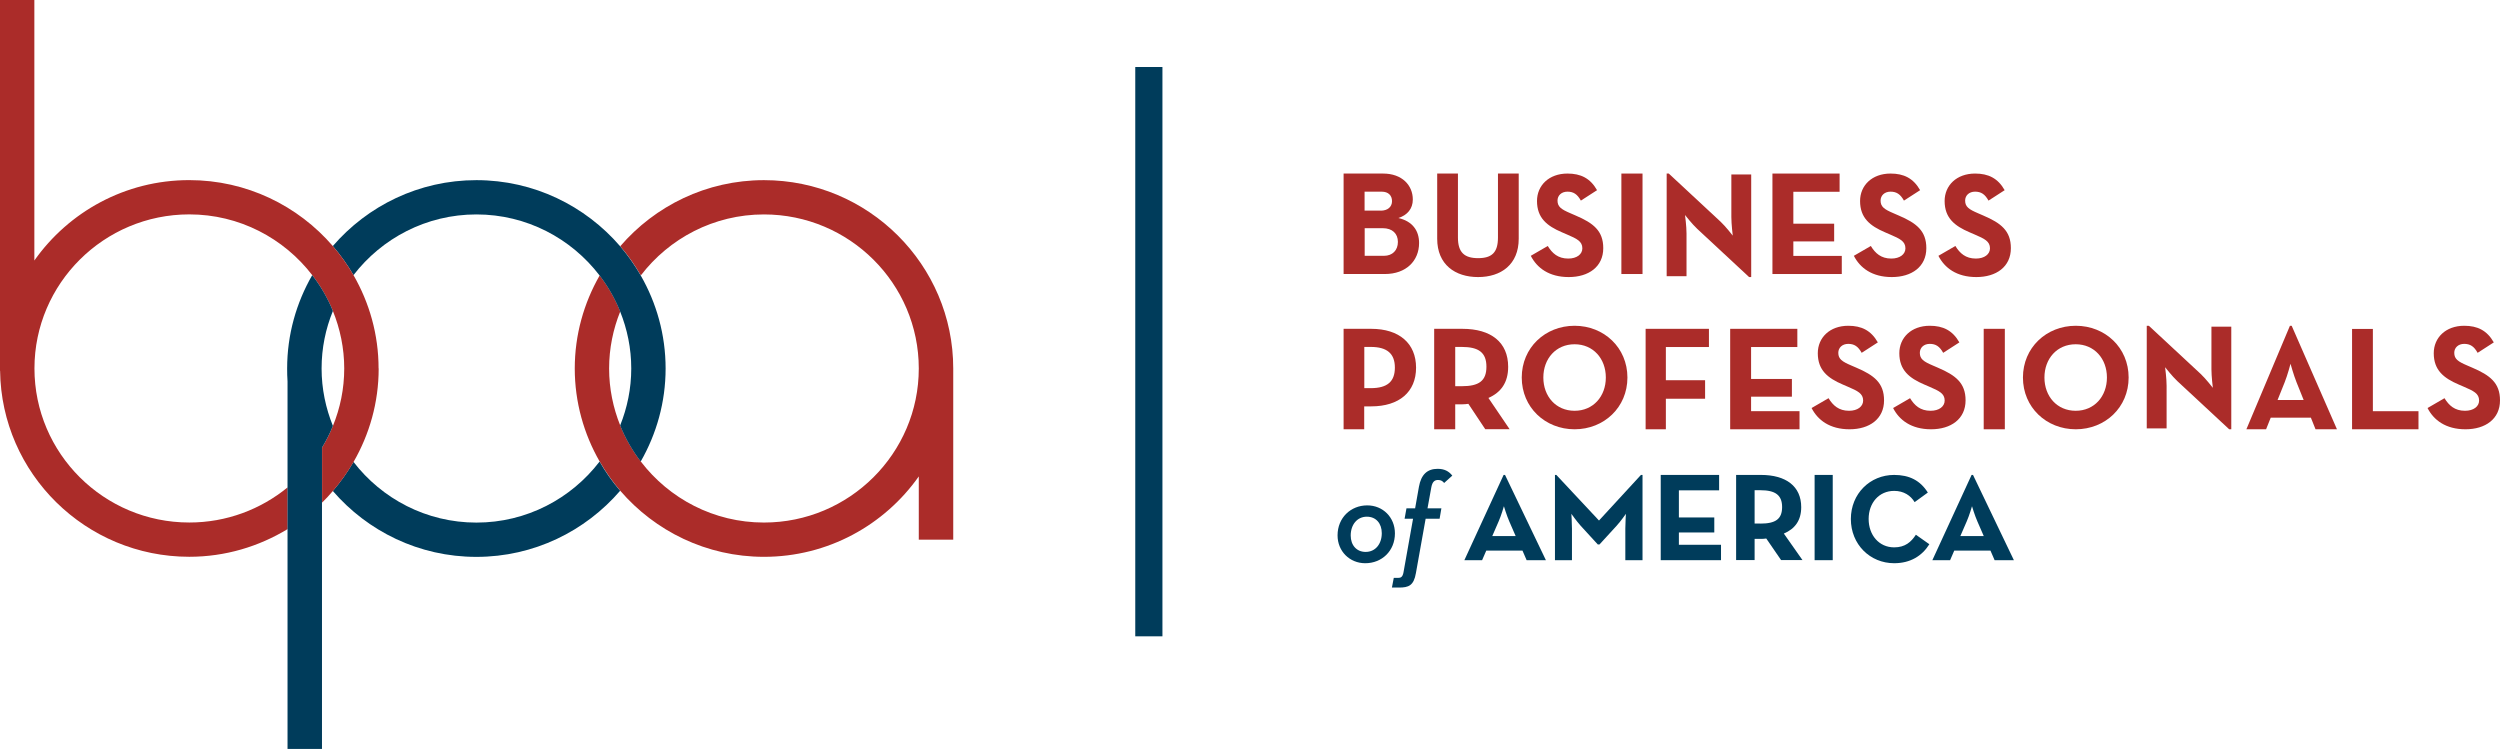 <svg width="237" height="71" viewBox="0 0 237 71" fill="none" xmlns="http://www.w3.org/2000/svg">
<path d="M110.199 6.352H107.623V60.323H110.199V6.352Z" fill="#003C5B"/>
<path d="M72.423 17.078C66.973 17.078 62.093 19.52 58.798 23.345C59.536 24.2 60.189 25.128 60.749 26.112C63.436 22.602 67.663 20.328 72.423 20.328C80.522 20.328 87.101 26.883 87.101 34.933C87.101 42.982 80.513 49.537 72.423 49.537C67.663 49.537 63.436 47.263 60.749 43.753C59.956 42.713 59.293 41.571 58.798 40.336C58.127 38.665 57.744 36.845 57.744 34.933C57.744 33.02 58.127 31.2 58.798 29.529C58.304 28.294 57.641 27.152 56.848 26.112C55.355 28.721 54.487 31.729 54.487 34.933C54.487 38.136 55.355 41.153 56.848 43.753C57.417 44.737 58.071 45.666 58.798 46.52C62.093 50.345 66.973 52.787 72.423 52.787C78.488 52.787 83.854 49.77 87.101 45.164V51.162H90.367V34.933C90.367 25.091 82.314 17.078 72.423 17.078Z" fill="#AB2C29"/>
<path d="M45.164 49.542C40.415 49.542 36.197 47.277 33.509 43.786C32.94 44.77 32.287 45.689 31.55 46.543C34.844 50.359 39.715 52.792 45.164 52.792C50.614 52.792 55.495 50.35 58.789 46.525C58.051 45.67 57.398 44.742 56.838 43.758C54.151 47.267 49.924 49.542 45.164 49.542Z" fill="#003C5B"/>
<path d="M45.164 20.328C49.924 20.328 54.151 22.602 56.838 26.112C57.632 27.152 58.294 28.294 58.789 29.529C59.461 31.2 59.843 33.02 59.843 34.933C59.843 36.845 59.461 38.665 58.789 40.336C59.283 41.571 59.946 42.713 60.739 43.753C62.232 41.144 63.1 38.136 63.1 34.933C63.1 31.729 62.232 28.712 60.739 26.112C60.17 25.128 59.517 24.2 58.789 23.345C55.495 19.52 50.614 17.078 45.164 17.078C39.715 17.078 34.844 19.511 31.55 23.327C32.287 24.181 32.94 25.1 33.509 26.084C36.197 22.593 40.415 20.328 45.164 20.328Z" fill="#003C5B"/>
<path d="M35.889 34.929C35.889 31.707 35.012 28.69 33.51 26.081C32.94 25.097 32.287 24.177 31.55 23.323C28.256 19.507 23.385 17.075 17.935 17.075C11.87 17.075 6.504 20.092 3.257 24.697V0H0V35.152H0.009C0.131 44.901 8.128 52.783 17.945 52.783C21.36 52.783 24.542 51.809 27.267 50.156V46.201C24.729 48.281 21.481 49.534 17.945 49.534C9.845 49.534 3.266 42.979 3.266 34.929C3.266 26.879 9.854 20.324 17.945 20.324C22.694 20.324 26.912 22.59 29.6 26.081C30.393 27.111 31.055 28.253 31.559 29.479C32.24 31.169 32.633 32.998 32.633 34.929C32.633 36.86 32.25 38.689 31.559 40.379C31.27 41.094 30.925 41.772 30.533 42.422V47.649C30.897 47.296 31.233 46.925 31.559 46.544C32.297 45.69 32.95 44.771 33.519 43.787C35.021 41.178 35.898 38.16 35.898 34.938L35.889 34.929Z" fill="#AB2C29"/>
<path d="M30.533 42.423C30.925 41.773 31.271 41.095 31.56 40.38C30.879 38.691 30.487 36.862 30.487 34.93C30.487 32.999 30.869 31.17 31.56 29.48C31.065 28.255 30.403 27.122 29.6 26.082C28.098 28.691 27.221 31.709 27.221 34.93C27.221 35.348 27.23 35.757 27.258 36.165V71.001H30.524V42.423H30.533Z" fill="#003C5B"/>
<path d="M127.373 16.453H131.116C132.926 16.453 133.935 17.576 133.935 18.913C133.935 19.795 133.407 20.398 132.568 20.668C133.888 20.974 134.529 21.847 134.529 23.035C134.529 24.724 133.303 25.977 131.286 25.977H127.373V16.453ZM130.899 19.971C131.54 19.971 131.964 19.619 131.964 19.071C131.964 18.523 131.606 18.171 130.993 18.171H129.362V19.962H130.899V19.971ZM131.201 24.251C132.012 24.251 132.521 23.722 132.521 22.933C132.521 22.144 131.993 21.633 131.088 21.633H129.372V24.251H131.21H131.201Z" fill="#AB2C29"/>
<path d="M136.246 22.633V16.453H138.213V22.52C138.213 23.926 138.819 24.473 140.124 24.473C141.429 24.473 142.007 23.936 142.007 22.52V16.453H143.974V22.633C143.974 25.077 142.296 26.266 140.124 26.266C137.952 26.266 136.246 25.087 136.246 22.633Z" fill="#AB2C29"/>
<path d="M145.119 24.251L146.727 23.319C147.147 24.009 147.699 24.512 148.671 24.512C149.484 24.512 150.007 24.102 150.007 23.542C150.007 22.871 149.475 22.628 148.568 22.236L148.073 22.022C146.652 21.416 145.708 20.66 145.708 19.056C145.708 17.582 146.839 16.453 148.596 16.453C149.848 16.453 150.755 16.892 151.4 18.029L149.867 19.018C149.531 18.412 149.166 18.169 148.596 18.169C148.026 18.169 147.652 18.533 147.652 19.018C147.652 19.606 148.017 19.849 148.867 20.212L149.362 20.427C151.045 21.145 151.989 21.873 151.989 23.524C151.989 25.296 150.596 26.266 148.717 26.266C146.839 26.266 145.699 25.389 145.119 24.251Z" fill="#AB2C29"/>
<path d="M153.707 16.453H155.711V25.977H153.707V16.453Z" fill="#AB2C29"/>
<path d="M160.9 21.698C160.415 21.247 159.74 20.382 159.74 20.382C159.74 20.382 159.882 21.444 159.882 22.14V26.181H158V16.453H158.2L163.115 21.021C163.59 21.463 164.265 22.337 164.265 22.337C164.265 22.337 164.132 21.247 164.132 20.579V16.538H166.014V26.266H165.815L160.9 21.698Z" fill="#AB2C29"/>
<path d="M168.018 16.453H174.394V18.18H170.009V21.206H173.878V22.886H170.009V24.26H174.601V25.977H168.027V16.453H168.018Z" fill="#AB2C29"/>
<path d="M175.746 24.251L177.354 23.319C177.774 24.009 178.326 24.512 179.298 24.512C180.111 24.512 180.634 24.102 180.634 23.542C180.634 22.871 180.101 22.628 179.195 22.236L178.7 22.022C177.279 21.416 176.335 20.66 176.335 19.056C176.335 17.582 177.466 16.453 179.223 16.453C180.475 16.453 181.382 16.892 182.027 18.029L180.494 19.018C180.158 18.412 179.793 18.169 179.223 18.169C178.653 18.169 178.279 18.533 178.279 19.018C178.279 19.606 178.643 19.849 179.494 20.212L179.989 20.427C181.672 21.145 182.616 21.873 182.616 23.524C182.616 25.296 181.223 26.266 179.344 26.266C177.466 26.266 176.326 25.389 175.746 24.251Z" fill="#AB2C29"/>
<path d="M183.762 24.251L185.369 23.319C185.79 24.009 186.341 24.512 187.313 24.512C188.126 24.512 188.65 24.102 188.65 23.542C188.65 22.871 188.117 22.628 187.211 22.236L186.715 22.022C185.295 21.416 184.351 20.66 184.351 19.056C184.351 17.582 185.481 16.453 187.239 16.453C188.491 16.453 189.398 16.892 190.042 18.029L188.51 19.018C188.173 18.412 187.809 18.169 187.239 18.169C186.668 18.169 186.295 18.533 186.295 19.018C186.295 19.606 186.659 19.849 187.51 20.212L188.005 20.427C189.687 21.145 190.631 21.873 190.631 23.524C190.631 25.296 189.239 26.266 187.36 26.266C185.481 26.266 184.341 25.389 183.762 24.251Z" fill="#AB2C29"/>
<path d="M127.373 31.172H129.993C132.65 31.172 134.243 32.555 134.243 34.857C134.243 37.159 132.641 38.524 129.993 38.524H129.327V40.696H127.373V31.172ZM129.947 36.797C131.539 36.797 132.234 36.157 132.234 34.848C132.234 33.539 131.511 32.889 129.947 32.889H129.336V36.797H129.947Z" fill="#AB2C29"/>
<path d="M143.106 40.687H140.8L139.202 38.283C139.013 38.31 138.815 38.329 138.635 38.329H137.955V40.696H135.96V31.172H138.635C141.348 31.172 142.974 32.444 142.974 34.774C142.974 36.259 142.303 37.197 141.102 37.726L143.116 40.696L143.106 40.687ZM138.578 36.612C140.204 36.612 140.913 36.11 140.913 34.764C140.913 33.418 140.176 32.889 138.578 32.889H137.955V36.612H138.578Z" fill="#AB2C29"/>
<path d="M144.262 35.789C144.262 32.963 146.479 30.883 149.271 30.883C152.063 30.883 154.28 32.963 154.28 35.789C154.28 38.616 152.063 40.696 149.271 40.696C146.479 40.696 144.262 38.616 144.262 35.789ZM152.233 35.789C152.233 33.998 151.035 32.636 149.271 32.636C147.507 32.636 146.309 33.998 146.309 35.789C146.309 37.58 147.507 38.942 149.271 38.942C151.035 38.942 152.233 37.58 152.233 35.789Z" fill="#AB2C29"/>
<path d="M155.996 31.172H162.007V32.898H157.924V36.045H161.643V37.8H157.924V40.696H156.005V31.172H155.996Z" fill="#AB2C29"/>
<path d="M164.012 31.172H170.388V32.898H166.003V35.925H169.872V37.605H166.003V38.979H170.595V40.696H164.021V31.172H164.012Z" fill="#AB2C29"/>
<path d="M171.738 38.681L173.346 37.748C173.766 38.438 174.318 38.942 175.29 38.942C176.103 38.942 176.626 38.532 176.626 37.972C176.626 37.3 176.094 37.058 175.187 36.666L174.692 36.452C173.271 35.845 172.327 35.09 172.327 33.485C172.327 32.011 173.458 30.883 175.215 30.883C176.468 30.883 177.374 31.321 178.019 32.459L176.486 33.448C176.15 32.842 175.785 32.599 175.215 32.599C174.645 32.599 174.271 32.963 174.271 33.448C174.271 34.036 174.636 34.278 175.486 34.642L175.982 34.856C177.664 35.575 178.608 36.302 178.608 37.953C178.608 39.726 177.215 40.696 175.337 40.696C173.458 40.696 172.318 39.819 171.738 38.681Z" fill="#AB2C29"/>
<path d="M179.467 38.681L181.074 37.748C181.495 38.438 182.046 38.942 183.018 38.942C183.832 38.942 184.355 38.532 184.355 37.972C184.355 37.3 183.822 37.058 182.916 36.666L182.42 36.452C181 35.845 180.056 35.09 180.056 33.485C180.056 32.011 181.187 30.883 182.944 30.883C184.196 30.883 185.103 31.321 185.748 32.459L184.215 33.448C183.878 32.842 183.514 32.599 182.944 32.599C182.374 32.599 182 32.963 182 33.448C182 34.036 182.364 34.278 183.215 34.642L183.71 34.856C185.392 35.575 186.336 36.302 186.336 37.953C186.336 39.726 184.944 40.696 183.065 40.696C181.187 40.696 180.046 39.819 179.467 38.681Z" fill="#AB2C29"/>
<path d="M188.055 31.172H190.058V40.696H188.055V31.172Z" fill="#AB2C29"/>
<path d="M191.775 35.789C191.775 32.963 193.992 30.883 196.784 30.883C199.577 30.883 201.794 32.963 201.794 35.789C201.794 38.616 199.577 40.696 196.784 40.696C193.992 40.696 191.775 38.616 191.775 35.789ZM199.737 35.789C199.737 33.998 198.539 32.636 196.775 32.636C195.011 32.636 193.813 33.998 193.813 35.789C193.813 37.58 195.011 38.942 196.775 38.942C198.539 38.942 199.737 37.58 199.737 35.789Z" fill="#AB2C29"/>
<path d="M206.411 36.128C205.927 35.676 205.252 34.812 205.252 34.812C205.252 34.812 205.394 35.874 205.394 36.569V40.611H203.512V30.883H203.711L208.627 35.451C209.102 35.893 209.777 36.767 209.777 36.767C209.777 36.767 209.644 35.676 209.644 35.009V30.967H211.526V40.696H211.327L206.411 36.128Z" fill="#AB2C29"/>
<path d="M217.086 30.883H217.251L221.544 40.696H219.512L219.072 39.596H215.264L214.825 40.696H212.957L217.086 30.883ZM218.386 37.918L217.708 36.23C217.434 35.547 217.141 34.486 217.141 34.486C217.141 34.486 216.866 35.547 216.591 36.23L215.914 37.918H218.386Z" fill="#AB2C29"/>
<path d="M222.984 31.181H224.949V38.979H229.272V40.696H222.975V31.172L222.984 31.181Z" fill="#AB2C29"/>
<path d="M230.131 38.681L231.738 37.748C232.159 38.438 232.71 38.942 233.682 38.942C234.496 38.942 235.019 38.532 235.019 37.972C235.019 37.3 234.486 37.058 233.58 36.666L233.084 36.452C231.664 35.845 230.72 35.09 230.72 33.485C230.72 32.011 231.851 30.883 233.608 30.883C234.86 30.883 235.767 31.321 236.412 32.459L234.879 33.448C234.542 32.842 234.178 32.599 233.608 32.599C233.038 32.599 232.664 32.963 232.664 33.448C232.664 34.036 233.028 34.278 233.879 34.642L234.374 34.856C236.056 35.575 237 36.302 237 37.953C237 39.726 235.608 40.696 233.729 40.696C231.851 40.696 230.71 39.819 230.131 38.681Z" fill="#AB2C29"/>
<path d="M126.801 50.749C126.801 49.088 128.047 47.91 129.614 47.91C131.097 47.91 132.239 49.04 132.239 50.565C132.239 52.226 131.002 53.394 129.426 53.394C127.943 53.394 126.801 52.255 126.801 50.758V50.749ZM130.993 50.546C130.993 49.619 130.445 48.982 129.577 48.982C128.661 48.982 128.047 49.735 128.047 50.768C128.047 51.685 128.604 52.322 129.463 52.322C130.389 52.322 130.993 51.569 130.993 50.546Z" fill="#003C5B"/>
<path d="M133.156 49.174L133.333 48.191H134.153L134.517 46.135C134.722 45.005 135.291 44.445 136.289 44.445C136.932 44.445 137.351 44.675 137.678 45.088L136.904 45.786C136.773 45.62 136.615 45.501 136.335 45.501C136.018 45.501 135.794 45.648 135.692 46.181L135.328 48.191H136.643L136.475 49.174H135.151L134.228 54.333C134.023 55.518 133.538 55.701 132.615 55.701H131.953L132.13 54.783H132.55C132.792 54.783 132.969 54.71 133.053 54.251L133.958 49.174H133.137H133.156Z" fill="#003C5B"/>
<path d="M142.523 45.023H142.677L146.551 53.105H144.724L144.33 52.195H140.899L140.504 53.105H138.822L142.542 45.023H142.523ZM143.686 50.821L143.08 49.428C142.831 48.864 142.571 47.99 142.571 47.99C142.571 47.99 142.321 48.864 142.071 49.428L141.466 50.821H143.696H143.686Z" fill="#003C5B"/>
<path d="M147.41 45.023H147.541L151.584 49.346L155.562 45.023H155.711V53.105H154.081V50.108C154.081 49.563 154.136 48.71 154.136 48.71C154.136 48.71 153.643 49.418 153.261 49.836L151.63 51.616H151.472L149.842 49.836C149.46 49.409 148.966 48.71 148.966 48.71C148.966 48.71 149.022 49.563 149.022 50.108V53.105H147.41V45.023Z" fill="#003C5B"/>
<path d="M157.428 45.023H162.972V46.484H159.158V49.055H162.515V50.478H159.158V51.645H163.152V53.105H157.437V45.023H157.428Z" fill="#003C5B"/>
<path d="M170.881 53.096H168.847L167.442 51.05C167.277 51.078 167.103 51.087 166.938 51.087H166.337V53.096H164.584V45.023H166.938C169.321 45.023 170.755 46.106 170.755 48.078C170.755 49.335 170.164 50.133 169.108 50.582L170.881 53.105V53.096ZM166.89 49.637C168.323 49.637 168.944 49.206 168.944 48.069C168.944 46.931 168.294 46.473 166.89 46.473H166.337V49.628H166.89V49.637Z" fill="#003C5B"/>
<path d="M172.025 45.023H173.743V53.105H172.025V45.023Z" fill="#003C5B"/>
<path d="M175.461 49.208C175.461 46.796 177.283 45.023 179.567 45.023C181.008 45.023 182.042 45.552 182.758 46.694L181.507 47.603C181.135 46.981 180.483 46.536 179.567 46.536C178.126 46.536 177.147 47.677 177.147 49.199C177.147 50.721 178.126 51.89 179.567 51.89C180.601 51.89 181.172 51.389 181.625 50.693L182.903 51.593C182.214 52.697 181.108 53.393 179.567 53.393C177.283 53.393 175.461 51.612 175.461 49.199V49.208Z" fill="#003C5B"/>
<path d="M186.888 45.023H187.042L190.916 53.105H189.089L188.695 52.195H185.264L184.87 53.105H183.188L186.907 45.023H186.888ZM188.061 50.821L187.455 49.428C187.205 48.864 186.946 47.99 186.946 47.99C186.946 47.99 186.696 48.864 186.446 49.428L185.84 50.821H188.071H188.061Z" fill="#003C5B"/>
</svg>
